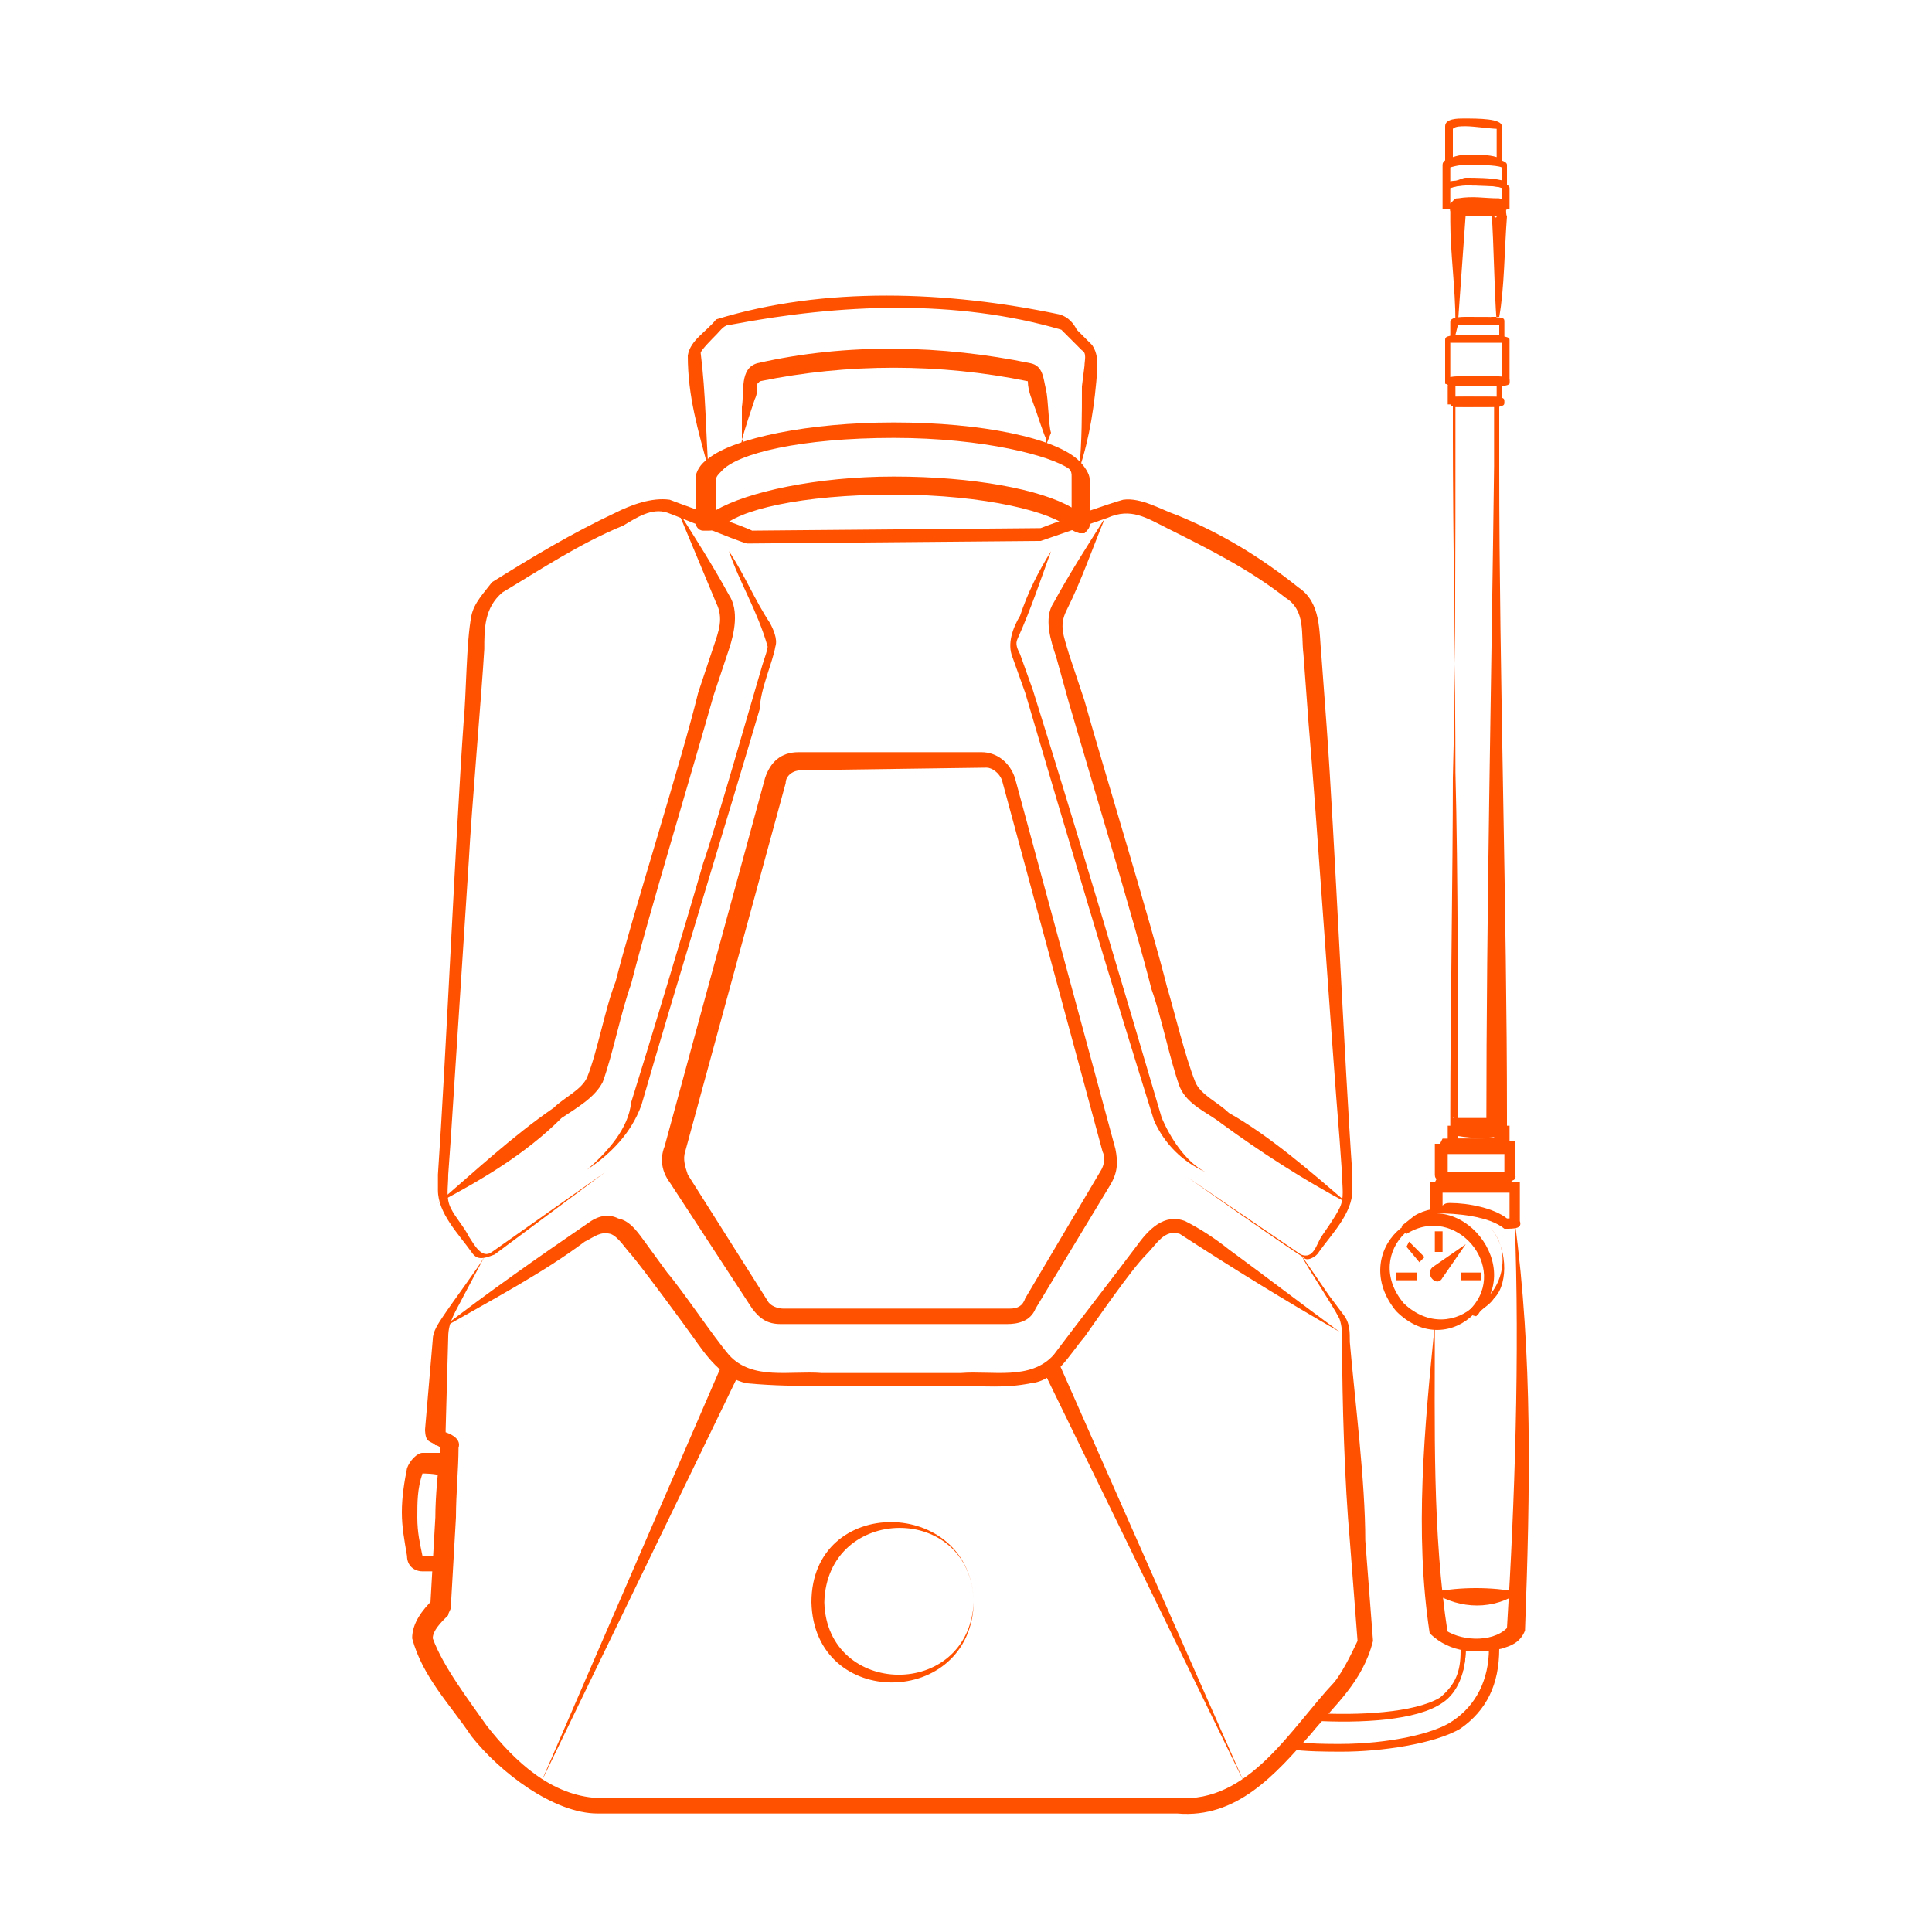 <?xml version="1.0" encoding="utf-8"?>
<!-- Generator: Adobe Illustrator 27.0.0, SVG Export Plug-In . SVG Version: 6.00 Build 0)  -->
<svg version="1.1" id="Layer_1" xmlns="http://www.w3.org/2000/svg" xmlns:xlink="http://www.w3.org/1999/xlink" x="0px" y="0px"
	 viewBox="0 0 75 75" style="enable-background:new 0 0 75 75;" xml:space="preserve">
<style type="text/css">
	.st0{fill:#FF5100;}
	.st1{fill-rule:evenodd;clip-rule:evenodd;fill:#FF5100;}
</style>
<g>
	<g>
		<g>
			<path class="st0" d="M18.8,48.8L18,50.3c-0.3,0.6-0.6,1-0.6,1.6l-0.1,3.6c0,0.1,0,0.1,0,0.1l0,0c0.3,0.1,0.6,0.3,0.5,0.6
				c0,0.8-0.1,1.8-0.1,2.7l-0.2,3.5c0,0.1-0.1,0.2-0.1,0.3c-0.3,0.3-0.6,0.6-0.6,0.9c0.4,1.1,1.4,2.4,2.1,3.4
				c1.1,1.4,2.5,2.7,4.3,2.8c3,0,17.7,0,20.5,0h2c2.8,0.2,4.4-2.7,6.1-4.5c0.4-0.5,0.8-1.4,0.9-1.6l-0.3-3.9
				c-0.2-2.2-0.3-5.4-0.3-7.7c0-0.4,0-0.6-0.1-0.9c-0.3-0.6-1.2-1.9-1.5-2.5l1.1,1.6l0.6,0.8c0.2,0.3,0.2,0.6,0.2,1
				c0.2,2.3,0.6,5.4,0.6,7.7l0.3,3.9c-0.4,1.6-1.5,2.5-2.4,3.6c-1.4,1.6-2.9,3.3-5.2,3.1c-1.3,0-4.8,0-6.1,0H23.2
				c-1.7,0-3.8-1.6-4.9-3c-0.8-1.2-1.9-2.3-2.3-3.8c0-0.6,0.4-1.1,0.8-1.5l-0.1,0.3l0.2-3.5c0-0.8,0.1-1.8,0.2-2.7l0,0
				c0,0-0.1-0.1-0.2-0.1c-0.1-0.1-0.2-0.1-0.3-0.2c-0.1-0.1-0.1-0.4-0.1-0.4l0.3-3.5c0-0.3,0.2-0.6,0.4-0.9
				C17.6,50.5,18.5,49.3,18.8,48.8L18.8,48.8z"/>
		</g>
		<g>
			<path class="st0" d="M46.1,45.7l4.4,3c0.5,0.2,0.6-0.4,0.8-0.7s0.5-0.7,0.7-1.1c0.2-0.4,0.1-0.8,0.1-1.3l-0.1-1.4
				c-0.3-3.6-0.9-12.7-1.2-16.1l-0.2-2.7c-0.1-0.8,0.1-1.7-0.7-2.2c-1.4-1.1-3-1.9-4.6-2.7c-0.8-0.4-1.4-0.8-2.3-0.4l-2.6,0.9h-0.1
				l-11.4,0.1H29c-0.4-0.1-2.8-1.1-3.1-1.2c-0.6-0.2-1.2,0.2-1.7,0.5c-1.7,0.7-3.2,1.7-4.7,2.6c-0.7,0.6-0.7,1.4-0.7,2.2
				c-0.1,1.7-0.5,6.3-0.6,8.2l-0.7,10.8l-0.1,1.4c0,0.5-0.1,0.9,0.1,1.3c0.2,0.4,0.5,0.7,0.7,1.1c0.2,0.3,0.5,0.9,0.9,0.6l4.4-3.1
				l-4.3,3.2c-0.5,0.2-0.7,0.2-0.9-0.1c-0.5-0.7-1.3-1.5-1.3-2.4v-0.6c0.3-4.3,0.7-13.4,1-17.6c0.1-1,0.1-3.1,0.3-4.1
				c0.1-0.5,0.5-0.9,0.8-1.3c1.6-1,3.1-1.9,4.8-2.7c0.6-0.3,1.4-0.6,2.1-0.5c0.5,0.2,2.8,1,3.2,1.2c-0.6,0,11.8-0.1,11.2-0.1
				c0.5-0.2,2.8-1,3.2-1.1c0.7-0.1,1.5,0.4,2.1,0.6c1.7,0.7,3.2,1.6,4.7,2.8c0.9,0.6,0.8,1.7,0.9,2.7l0.2,2.7
				c0.3,4.1,0.7,13.2,1,17.4v0.6c0,0.9-0.8,1.7-1.3,2.4c-0.1,0.2-0.5,0.4-0.6,0.2C50.5,48.8,46.1,45.7,46.1,45.7L46.1,45.7z"/>
		</g>
		<g>
			<path class="st0" d="M17,46.7c1.4-1.2,2.9-2.6,4.5-3.7c0.4-0.4,1.1-0.7,1.3-1.2c0.4-1,0.7-2.7,1.1-3.7c0.6-2.4,2.6-8.7,3.2-11.2
				l0.6-1.8c0.2-0.6,0.4-1.1,0.1-1.7c-0.5-1.2-1-2.4-1.5-3.6c0.7,1.1,1.4,2.2,2,3.3c0.4,0.6,0.2,1.5,0,2.1l-0.6,1.8
				c-0.7,2.5-2.6,8.8-3.2,11.2c-0.4,1.1-0.7,2.7-1.1,3.8c-0.3,0.6-1,1-1.6,1.4C20.4,44.8,18.7,45.8,17,46.7L17,46.7z"/>
		</g>
		<g>
			<path class="st0" d="M52.3,46.7c-1.7-0.9-3.4-2-4.9-3.1c-0.5-0.4-1.3-0.7-1.6-1.4c-0.4-1.1-0.7-2.7-1.1-3.8
				c-0.6-2.4-2.5-8.7-3.2-11.1L41,25.5c-0.2-0.6-0.5-1.5-0.1-2.1c0.6-1.1,1.3-2.2,2-3.3c-0.5,1.2-0.9,2.4-1.5,3.6
				c-0.3,0.6-0.1,1,0.1,1.7l0.6,1.8c0.7,2.5,2.6,8.7,3.2,11.1c0.3,1,0.7,2.7,1.1,3.7c0.2,0.5,0.9,0.8,1.3,1.2
				C49.3,44.1,50.9,45.5,52.3,46.7L52.3,46.7z"/>
		</g>
		<g>
			<path class="st0" d="M28.3,21.4c0.6,0.9,1,1.9,1.6,2.8c0.1,0.2,0.3,0.6,0.2,0.9c-0.1,0.6-0.6,1.7-0.6,2.4
				c-1.3,4.4-3.3,10.9-4.6,15.4c-0.4,1.1-1.2,1.9-2.1,2.5c0.8-0.7,1.6-1.6,1.7-2.6c0.6-1.9,2.2-7.2,2.8-9.3c0.4-1.1,2-6.7,2.3-7.7
				c0.1-0.3,0.2-0.6,0.2-0.7C29.4,23.7,28.7,22.6,28.3,21.4L28.3,21.4z"/>
		</g>
		<g>
			<path class="st0" d="M40.8,21.4c-0.4,1.1-0.8,2.3-1.3,3.4c-0.1,0.2,0,0.4,0.1,0.6l0.5,1.4c1.6,5.1,3.5,11.5,5,16.6
				c0.3,0.7,0.9,1.7,1.7,2.1c-0.9-0.4-1.6-1.1-2-2c-1.6-5.1-3.5-11.5-5-16.6l-0.5-1.4c-0.2-0.5,0-1.1,0.3-1.6
				C39.9,23,40.3,22.2,40.8,21.4L40.8,21.4z"/>
		</g>
		<g>
			<path class="st0" d="M41.9,20.7L41.9,20.7c-0.3-0.1-0.4-0.2-0.4-0.2c-0.6-0.6-3.2-1.3-6.8-1.3s-6.1,0.6-6.7,1.3
				c-0.2,0-0.2,0-0.2,0c-0.1,0.1-0.2,0.1-0.3,0.1h-0.2c-0.2,0-0.3-0.2-0.3-0.3v-1.7c0-0.3,0.2-0.6,0.5-0.8c1-0.8,3.9-1.4,7.2-1.4
				c3.4,0,6.3,0.6,7.2,1.5c0.2,0.2,0.4,0.5,0.4,0.7v1.8c0,0.1-0.1,0.2-0.2,0.3C42,20.7,41.9,20.7,41.9,20.7z M34.7,17
				c-3.6,0-6.1,0.6-6.7,1.3c-0.1,0.1-0.2,0.2-0.2,0.3v1.2c1.2-0.7,3.9-1.3,6.9-1.3c3.1,0,5.7,0.5,6.9,1.2v-1.2c0-0.1,0-0.2-0.1-0.3
				C40.8,17.7,38.2,17,34.7,17z"/>
		</g>
		<g>
			<path class="st0" d="M27.5,18.2c-0.4-1.5-0.8-2.8-0.8-4.4c0.1-0.6,0.7-0.9,1.1-1.4c4.2-1.3,9-1.1,13.3-0.2
				c0.4,0.1,0.6,0.4,0.7,0.6c0.2,0.2,0.4,0.4,0.6,0.6c0.2,0.3,0.2,0.6,0.2,0.9c-0.1,1.4-0.3,2.7-0.7,3.9C42,17.1,42,16.1,42,15
				l0.1-0.8c0-0.2,0.1-0.5-0.1-0.6c-0.2-0.2-0.6-0.6-0.8-0.8c-4.1-1.2-8.6-1-12.8-0.2c-0.3,0-0.4,0.2-0.6,0.4
				c-0.1,0.1-0.6,0.6-0.6,0.7C27.4,15.3,27.4,16.8,27.5,18.2L27.5,18.2z"/>
		</g>
		<g>
			<path class="st0" d="M28.9,17.4L28.8,17v-1.2c0.1-0.6-0.1-1.5,0.6-1.7c3.5-0.8,7.2-0.7,10.6,0c0.5,0.1,0.5,0.6,0.6,1
				c0.1,0.4,0.1,1.4,0.2,1.7l0,0l0,0l-0.2,0.5V17c0,0.1-0.4-1.1-0.4-1.1c-0.1-0.3-0.3-0.7-0.3-1.1c0,0.1,0,0,0,0
				c-3.4-0.7-7-0.7-10.4,0c0,0,0,0-0.1,0.1l0,0c0,0.2,0,0.4-0.1,0.6l-0.2,0.6c0,0-0.4,1.2-0.3,1.1V17.4L28.9,17.4z"/>
		</g>
		<g>
			<path class="st0" d="M39.1,51.4h-8.8c-0.5,0-0.8-0.2-1.1-0.6L26,45.9c-0.3-0.4-0.4-0.9-0.2-1.4l3.9-14.3c0.2-0.6,0.6-1,1.3-1h7.1
				c0.6,0,1.1,0.4,1.3,1l3.9,14.4c0.1,0.5,0.1,0.9-0.2,1.4l-2.9,4.8C40,51.3,39.5,51.4,39.1,51.4z M31.1,29.9
				c-0.3,0-0.6,0.2-0.6,0.5l-3.9,14.3c-0.1,0.3,0,0.6,0.1,0.9l3.1,4.9c0.1,0.2,0.4,0.3,0.6,0.3h8.8c0.3,0,0.5-0.1,0.6-0.4l2.9-4.9
				c0.2-0.3,0.2-0.6,0.1-0.8l-3.9-14.4c-0.1-0.3-0.4-0.5-0.6-0.5L31.1,29.9L31.1,29.9z"/>
		</g>
		<g>
			<path class="st0" d="M17.1,51.6c1.8-1.4,3.8-2.8,5.7-4.1c0.4-0.3,0.8-0.4,1.2-0.2c0.5,0.1,0.8,0.6,1.1,1l0.8,1.1
				c0.6,0.7,1.8,2.5,2.4,3.2c0.9,1,2.4,0.6,3.6,0.7h2.7h2.7c1.2-0.1,2.7,0.3,3.6-0.7c0.9-1.2,2.3-3,3.2-4.2c0.5-0.7,1.1-1.3,1.9-1
				c0.6,0.3,1.2,0.7,1.7,1.1c1.5,1.1,2.8,2.1,4.3,3.2c-2.1-1.2-4.2-2.5-6.2-3.8c-0.6-0.2-0.9,0.4-1.3,0.8c-0.6,0.6-1.9,2.5-2.4,3.2
				c-0.6,0.7-1.1,1.7-2.1,1.8c-1,0.2-1.8,0.1-2.8,0.1c-1.4,0-4,0-5.4,0c-0.9,0-1.7,0-2.8-0.1c-1-0.2-1.6-1.1-2.1-1.8
				s-1.9-2.6-2.4-3.2c-0.2-0.2-0.5-0.7-0.8-0.8c-0.4-0.1-0.6,0.1-1,0.3C21.1,49.4,19.2,50.4,17.1,51.6L17.1,51.6z"/>
		</g>
		<g>
			<polygon class="st0" points="28.8,53.1 21,69.2 28.1,52.8 			"/>
		</g>
		<g>
			<polygon class="st0" points="41.1,52.9 48.3,69.2 40.5,53.2 			"/>
		</g>
		<g>
			<path class="st0" d="M37.8,62.2c-0.1-3.9-5.7-3.8-5.8,0C32.1,65.9,37.6,66,37.8,62.2L37.8,62.2z M37.8,62.2
				c-0.1,4.1-6.2,4.2-6.3,0C31.5,58,37.7,58.1,37.8,62.2L37.8,62.2z"/>
		</g>
		<g>
			<path class="st0" d="M17.1,61h-0.7c-0.3,0-0.6-0.2-0.6-0.6c-0.1-0.6-0.2-1.1-0.2-1.7s0.1-1.2,0.2-1.7c0.1-0.3,0.4-0.6,0.6-0.6
				h0.9c0.1,0,0.2,0,0.3,0.1c0.1,0.1,0.1,0.2,0.1,0.3l-0.2,3.8C17.5,60.8,17.3,61,17.1,61z M16.4,57.2c-0.2,0.6-0.2,1.1-0.2,1.7
				s0.1,1,0.2,1.5l0,0h0.5l0.2-3.1C17,57.2,16.4,57.2,16.4,57.2z"/>
		</g>
		<g>
			<path class="st1" d="M31.7,54.2"/>
		</g>
		<g>
			<path class="st1" d="M37.5,54.2"/>
		</g>
	</g>
	<g>
		<g>
			<g>
				<path class="st0" d="M52.1,67.9c-0.6,0-1.4,0-2.1-0.1h-0.1l1.1-1.2l0,0c1.7,0.1,3.9,0,5-0.7c0.6-0.5,0.9-1.1,0.8-1.9v-0.2H58
					v0.1c0,1.3-0.5,2.3-1.4,3C55.8,67.5,54,67.9,52.1,67.9z M50.1,67.7c0.7,0.1,1.4,0.1,2,0.1c1.9,0,3.7-0.4,4.5-1
					c0.9-0.6,1.4-1.7,1.4-2.9l0,0h-1.1v0.1c0,0.9-0.3,1.6-0.9,2c-1,0.7-3.2,0.8-5,0.7L50.1,67.7z"/>
			</g>
		</g>
		<g>
			<g>
				<path class="st0" d="M52.1,68c-0.6,0-1.4,0-2.1-0.1h-0.3l1.2-1.4H51c1.7,0.1,3.9,0,4.9-0.6c0.6-0.5,0.8-1,0.8-1.8v-0.3h1.5v0.2
					c0,1.4-0.5,2.4-1.5,3.1C55.7,67.7,53.6,68,52.1,68z M50.2,67.6c0.6,0.1,1.3,0.1,1.8,0.1c1.9,0,3.7-0.4,4.4-0.9
					c0.9-0.6,1.4-1.6,1.4-2.8h-0.9c0,0.9-0.3,1.7-0.9,2.1c-1,0.7-3.2,0.8-5,0.7L50.2,67.6z"/>
			</g>
		</g>
	</g>
	<g>
		<g>
			<path class="st0" d="M58.2,6.4c-0.1-0.1-0.9-0.1-1.3-0.1c-0.3,0-0.5,0-0.5,0.1c0,0,0,0,0-0.1h-0.3V4.9c0-0.3,0.5-0.3,0.7-0.3
				c0.6,0,1.5,0,1.5,0.3v1.4L58.2,6.4L58.2,6.4L58.2,6.4z M56.9,6c0.4,0,0.9,0,1.2,0.1V5c-0.2,0-0.9-0.1-1.2-0.1
				c-0.2,0-0.4,0-0.5,0.1v1.1C56.7,6,56.9,6,56.9,6z"/>
		</g>
		<g>
			<path class="st0" d="M58.3,8.2c-0.1-0.1-1-0.1-1.4-0.1c-0.4,0-0.6,0.1-0.6,0.1c0,0,0,0,0-0.1H56V7.2C56,7,56.7,7,56.9,7
				c0.4,0,1.7,0,1.7,0.3v0.8L58.3,8.2C58.3,8.2,58.3,8.2,58.3,8.2z M56.9,7.8c0.3,0,1,0,1.4,0.1V7.3c-0.2-0.1-1-0.1-1.4-0.1
				c-0.3,0-0.6,0.1-0.6,0.1v0.6C56.6,7.8,56.8,7.8,56.9,7.8z"/>
		</g>
		<g>
			<path class="st0" d="M58.3,7.3c-0.1-0.1-1-0.1-1.4-0.1c-0.4,0-0.6,0.1-0.6,0.1c0,0,0,0,0-0.1H56V6.4c0-0.3,0.6-0.3,0.8-0.3
				c0.4,0,1.7,0,1.7,0.3v0.8L58.3,7.3C58.3,7.2,58.3,7.3,58.3,7.3z M56.9,6.9c0.3,0,1,0,1.4,0.1V6.5c-0.2-0.1-1-0.1-1.4-0.1
				c-0.3,0-0.6,0.1-0.6,0.1v0.6C56.6,7,56.8,6.9,56.9,6.9z"/>
		</g>
		<g>
			<path class="st0" d="M58.4,47.7L58.4,47.7c-0.6-0.5-1.9-0.6-2.6-0.6l-0.3,0.1v-1.3h0.2l0.1-0.2c0.1,0,0.5,0.1,1,0.1
				c0.7,0,1.7,0,1.8-0.1l0.1,0.2h0.3v1.5C59.1,47.7,58.8,47.7,58.4,47.7L58.4,47.7z M56.3,46.7c0.7,0,1.7,0.2,2.2,0.6h0.1v-1
				c-0.3,0-0.8,0-1.7,0c-0.5,0-0.7,0-0.9,0v0.5C56.1,46.7,56.2,46.7,56.3,46.7z"/>
		</g>
		<g>
			<path class="st0" d="M56.9,44.7c-0.5,0-0.7,0-0.7-0.3v-0.7h0.2l0.1-0.2c0,0,0.2,0,0.5,0c0.4,0,1.2,0,1.3,0v0.2h0.3v0.7
				C58.5,44.7,58.5,44.7,56.9,44.7z M56.6,44.2c0.1,0,0.2,0,0.3,0c0.3,0,0.8,0,1.1,0V44c-0.3,0-0.6,0-1.1,0c-0.1,0-0.2,0-0.3,0V44.2
				z"/>
		</g>
		<g>
			<path class="st0" d="M56.9,45.9c-1.1,0-1.2-0.1-1.2-0.3v-1.2h0.2l0.1-0.2c0.1,0,0.4,0,0.8,0c0.6,0,1.6,0,1.7-0.1v0.2h0.3v1.2
				C58.9,45.9,58.9,45.9,56.9,45.9z M56.2,45.5c0.2,0,0.4,0,0.7,0c0.5,0,1.2,0,1.5,0v-0.7c-0.3,0-0.7,0-1.5,0c-0.4,0-0.6,0-0.7,0
				V45.5z"/>
		</g>
		<g>
			<path class="st0" d="M56.9,12.5c0.2,0,0.7,0,0.9,0c0.1,0,0.2,0,0.3,0C58,11.2,58,9.6,57.9,8.2V8.1l0,0c0,0,0,0.2,0.1,0.3
				s0.1,0,0.1,0H58c-0.4,0-1,0-1.3,0l0,0c0,0,0,0,0.1-0.1c0.1-0.1,0.1-0.2,0.1-0.2v0.2c-0.1,1.4-0.2,2.8-0.3,4.2
				C56.6,12.5,56.9,12.5,56.9,12.5L56.9,12.5z M56.9,12.5c-0.1,0-0.3,0-0.4,0c0-1.3-0.2-2.7-0.2-3.9V8.2c0-0.1-0.1-0.2,0.1-0.4
				c0.1-0.1,0.1-0.1,0.2-0.1c0.6-0.1,1,0,1.6,0c0.4,0.1,0.2,0.5,0.3,0.7c-0.1,1.3-0.1,2.8-0.3,3.9c0,0-0.2,0-0.3,0
				C57.7,12.5,57.1,12.5,56.9,12.5L56.9,12.5z"/>
		</g>
		<g>
			<path class="st0" d="M55.7,51.4c0,4-0.1,8.1,0.5,12L56,63.2c0.6,0.5,1.9,0.6,2.5,0c0.3-4.8,0.5-10.6,0.3-15.8
				c0.7,5.2,0.6,10.5,0.4,15.9c-0.2,0.5-0.6,0.6-0.9,0.7c-0.9,0.2-2,0.2-2.8-0.6C54.9,59.5,55.3,55.4,55.7,51.4L55.7,51.4z"/>
		</g>
		<g>
			<path class="st0" d="M55.6,61.8c1.2-0.2,2.2-0.2,3.4,0C58,62.5,56.7,62.5,55.6,61.8L55.6,61.8z"/>
		</g>
		<g>
			<path class="st0" d="M58.4,13.3h-2.1v-0.8c0-0.1,0.1-0.2,0.6-0.2c1.5,0,1.5,0,1.5,0.2V13.3z M56.5,13h1.7v-0.4
				c-0.3,0-0.9,0-1.2,0c-0.2,0-0.4,0-0.4,0L56.5,13L56.5,13z"/>
		</g>
		<g>
			<path class="st0" d="M56.9,15c-0.8,0-0.8-0.1-0.8-0.2s0-0.2,0.8-0.2c1.7,0,1.7,0,1.7,0.2S58.6,15,56.9,15z"/>
		</g>
		<g>
			<path class="st0" d="M58.4,15c-0.1,0-1,0-1.5,0c-0.4,0-0.6,0-0.6,0v-0.1h-0.2v-1.7c0-0.1,0-0.2,0.8-0.2c1.7,0,1.7,0.1,1.7,0.2
				v1.7h-0.3h0.1V15z M56.9,14.7c0.7,0,1.2,0,1.4,0v-1.4c-0.3,0-1,0-1.4,0c-0.3,0-0.5,0-0.6,0v1.4C56.5,14.7,56.7,14.7,56.9,14.7z"
				/>
		</g>
		<g>
			<path class="st0" d="M56.9,15.8c-0.6,0-0.6,0-0.6-0.2c0-0.2,0.1-0.2,0.6-0.2c1.5,0,1.5,0,1.5,0.2C58.4,15.8,58.4,15.8,56.9,15.8z
				"/>
		</g>
		<g>
			<g>
				<path class="st0" d="M56.9,15.6c-0.2,0-0.4,0-0.5,0.1v0.5V17c0,3.3,0.1,9.6,0.1,13c0.1,3.7,0.1,9.9,0.1,13.5v0.1v0.1
					c0,0-0.2-0.4-0.2-0.3l0,0c0.1,0,1,0,1.1,0c0.1,0,0.3,0,0.4,0l0,0c-0.2,0-0.2,0.4-0.2,0.3c0-8.1,0.2-17.5,0.3-25.6
					c0-0.4,0-2.1,0-2.5v-0.1c0,0,0,0-0.1,0h-0.3C57.9,15.6,56.9,15.6,56.9,15.6L56.9,15.6z M56.9,15.6h0.9h0.3c0,0,0,0,0.1,0v0.1
					c0,0.4,0,2,0,2.5c0,7.9,0.3,17.2,0.3,25.1v0.5l0,0c0-0.1,0,0.3-0.2,0.3c-0.6,0.1-1.1,0.1-1.7,0h-0.1c0,0.1-0.2-0.3-0.2-0.3
					c0-0.1,0-0.6,0-0.6c0-3.3,0.1-9.6,0.1-13c0.1-3.4,0.1-9.6,0.1-13v-0.9v-0.5C56.6,15.6,56.8,15.6,56.9,15.6L56.9,15.6z"/>
			</g>
		</g>
		<g>
			<path class="st0" d="M58.2,15.8c-0.1,0-0.9,0-1.3,0c-0.3,0-0.5,0-0.5,0v-0.1h-0.2v-0.7c0-0.2,0.1-0.2,0.6-0.2
				c1.5,0,1.5,0,1.5,0.2v0.7L58.2,15.8L58.2,15.8L58.2,15.8z M56.9,15.4c0.6,0,1,0,1.2,0V15c-0.3,0-0.9,0-1.2,0c-0.2,0-0.4,0-0.4,0
				v0.4C56.7,15.4,56.8,15.4,56.9,15.4z"/>
		</g>
		<g>
			<path class="st0" d="M57.2,48c1.9,2.1-0.9,5-3,2.9C52.3,48.6,55.2,45.9,57.2,48L57.2,48z M57.2,48c-1.8-1.8-4.4,0.6-2.7,2.6
				C56.4,52.4,59,49.9,57.2,48L57.2,48z"/>
		</g>
		<g>
			<path class="st0" d="M55.6,49.2l1.3-0.9L56,49.6C55.8,50,55.3,49.5,55.6,49.2L55.6,49.2z"/>
		</g>
		<g>
			<rect x="54.2" y="49.4" class="st0" width="0.8" height="0.3"/>
		</g>
		<g>
			<rect x="55.7" y="47.8" class="st0" width="0.3" height="0.8"/>
		</g>
		<g>
			<rect x="56.7" y="49.4" class="st0" width="0.8" height="0.3"/>
		</g>
		<g>
			<polygon class="st0" points="55.1,49 54.6,48.4 54.7,48.2 55.3,48.8 			"/>
		</g>
		<g>
			<g>
				<path class="st0" d="M57.8,47.6c-0.6-0.7-1.9-0.9-2.7-0.2c0,0,0,0-0.1,0h0.1l-0.5,0.4l-0.2-0.2c2.2-1.8,5,1.7,2.8,3.5
					c0,0,0-0.3,0-0.2H57l0.3-0.2C58.4,50.1,58.7,48.5,57.8,47.6L57.8,47.6z M57.8,47.6c0.7,0.7,0.8,2.2,0.2,2.8
					c-0.2,0.3-0.5,0.4-0.6,0.6l-0.1,0.1L57.1,51L57,50.9l0.1-0.1c1.5-1.6-0.6-4.1-2.5-2.9l-0.2-0.3l0.5-0.4
					C55.7,46.7,57.1,46.8,57.8,47.6L57.8,47.6z"/>
			</g>
			<g>
				<path class="st0" d="M54.6,47.7L54.6,47.7L54.6,47.7z"/>
			</g>
		</g>
	</g>
</g>
</svg>
